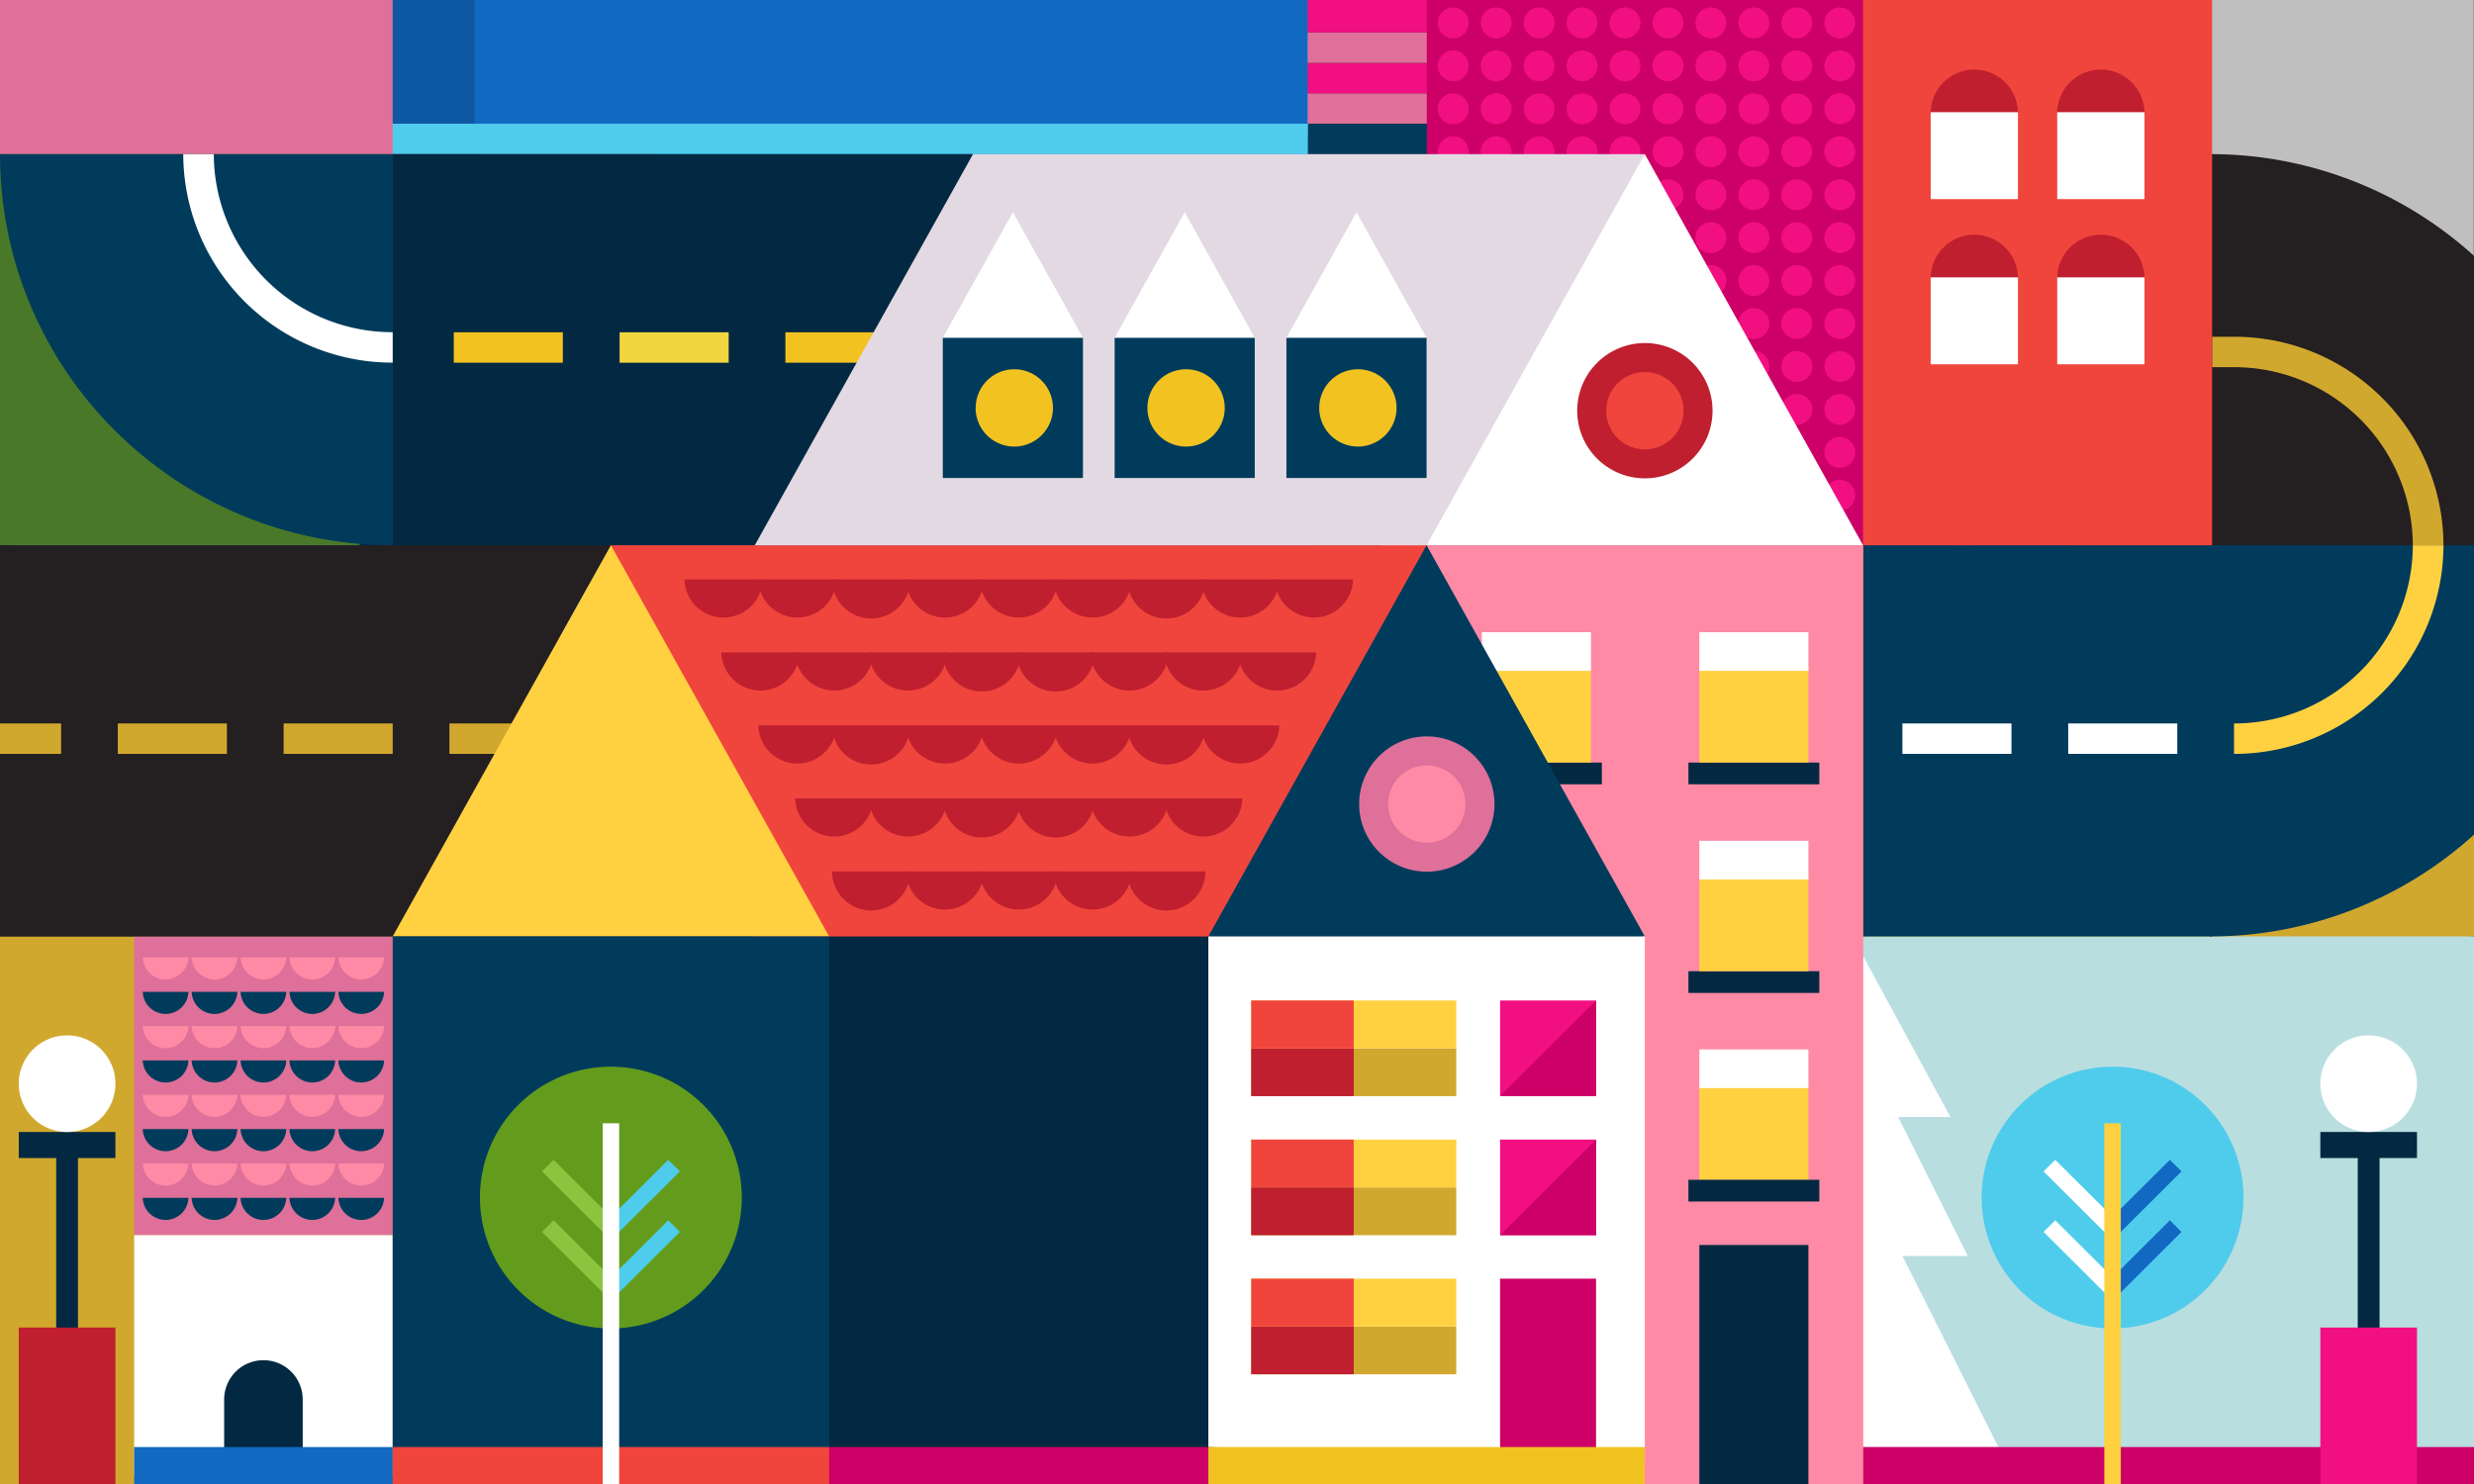 <svg xmlns="http://www.w3.org/2000/svg" viewBox="0 0 999.99 600"><rect x="0" y="0" width="999.99" height="600" fill="#333333" stroke="none"/><defs><style>.cls-1{fill:#de7099;}.cls-2{fill:#f20f82;}.cls-3{fill:#003b5c;}.cls-4{fill:#c06;}.cls-5{fill:#0d57a3;}.cls-6{fill:#1269c2;}.cls-7{fill:#4fcceb;}.cls-8{fill:#b8dee0;}.cls-9{fill:#fff;}.cls-10{fill:#bfbfbf;}.cls-11{fill:#d1a82e;}.cls-12{fill:#241f21;}.cls-13{fill:#4a7829;}.cls-14{fill:#ff8aa6;}.cls-15{fill:#032942;}.cls-16{fill:#ffd140;}.cls-17{fill:#abba94;}.cls-18{fill:#bf1f2e;}.cls-19{fill:#f2d640;}.cls-20{fill:#f2c221;}.cls-21{fill:#f0453d;}.cls-22{fill:#639c1c;}.cls-23{fill:#8cc440;}.cls-24{fill:#e3d9e3;}</style></defs><title>mi-basics-home-1000x600-svg</title><g id="Layer_2" data-name="Layer 2"><g id="Layer_1-2" data-name="Layer 1"><polygon class="cls-1" points="594.08 37.71 511.24 37.71 511.24 56.95 594.08 50.01 594.08 37.71"/><rect class="cls-2" x="518.25" y="25.41" width="75.82" height="12.3"/><rect class="cls-1" x="518.25" y="13.11" width="75.82" height="12.3"/><rect class="cls-2" x="518.25" width="75.82" height="13.11"/><polygon class="cls-3" points="594.08 50.01 559.78 50.01 528.6 50.01 528.6 62.31 576.72 62.31 594.08 50.01"/><rect class="cls-4" x="576.71" width="262.78" height="220.45"/><polyline class="cls-5" points="0 257.17 239.86 257.17 239.76 0 27 0"/><polygon class="cls-6" points="191.79 0 191.74 257.17 528.6 257.17 528.51 0 191.79 0"/><rect class="cls-7" x="28.22" y="50.01" width="500.38" height="12.3"/><polygon class="cls-1" points="0 0 0 62.31 58.17 115.03 158.73 62.31 158.73 0 0 0"/><polygon class="cls-8" points="752.21 600 999.99 600 999.99 378.6 902.95 367.6 752.21 378.6 752.21 600"/><polygon class="cls-9" points="807.74 585.05 768.98 507.81 795.41 507.81 767.22 451.63 788.36 451.63 753.12 386.62 726.65 585.05 807.74 585.05"/><rect class="cls-4" x="743.86" y="585.05" width="256.13" height="14.95"/><rect class="cls-10" x="839.5" width="160.41" height="220.46"/><polygon class="cls-11" points="752.21 378.6 999.99 378.6 999.99 337.46 752.21 220.45 752.21 378.6"/><polygon class="cls-3" points="954.1 220.45 753.04 220.45 753.04 378.6 894.13 378.6 971.99 286.35 954.1 220.45"/><rect class="cls-4" x="902.99" y="292.5" width="44.09" height="12.3"/><rect class="cls-9" x="835.97" y="292.5" width="44.09" height="12.3"/><rect class="cls-9" x="768.95" y="292.5" width="44.09" height="12.3"/><path class="cls-3" d="M893.21,220.45l106.78-33v150A158.45,158.45,0,0,1,893.21,378.6Z"/><path class="cls-12" d="M1000,220.45H893.21V62.31A158.45,158.45,0,0,1,1000,103.45"/><polygon class="cls-13" points="0 62.31 0 220.46 158.73 220.46 264.55 62.31 0 62.31"/><rect class="cls-11" y="378.6" width="158.73" height="221.4"/><rect class="cls-3" x="790.12" y="46.5" width="8.82" height="173.96"/><polygon class="cls-14" points="557.32 220.45 753.12 220.45 753.12 600 663.13 600 663.13 378.6 557.32 220.45"/><rect class="cls-15" x="686.87" y="503.36" width="44.09" height="96.64"/><rect class="cls-16" x="686.87" y="437.9" width="44.09" height="39.1"/><rect class="cls-15" x="682.46" y="308.31" width="52.91" height="8.79"/><rect class="cls-15" x="682.46" y="392.66" width="52.91" height="8.79"/><rect class="cls-15" x="682.46" y="477" width="52.91" height="8.79"/><path class="cls-17" d="M549.18,335.34A26.39,26.39,0,0,1,535,331.22a26.14,26.14,0,0,1-4.14-14.12,26.44,26.44,0,0,1,40.63-22.23A26.12,26.12,0,0,1,575.63,309a26.4,26.4,0,0,1-26.45,26.35"/><rect class="cls-15" x="158.73" y="378.6" width="329.69" height="206.45"/><path class="cls-16" d="M975.26,220.45A72.19,72.19,0,0,1,903,292.5v12.3a84.5,84.5,0,0,0,84.65-84.35Z"/><path class="cls-11" d="M975.26,220.45a72.18,72.18,0,0,0-72.31-72h-8.82v-12.3H903a84.5,84.5,0,0,1,84.65,84.34Z"/><polygon class="cls-15" points="31.52 589.72 31.52 555.61 31.52 513.56 31.52 461.18 22.71 461.18 22.71 513.56 22.71 555.61 22.71 589.72 31.52 589.72"/><polygon class="cls-18" points="46.65 600 46.65 580.04 46.65 560.75 46.65 536.74 7.58 536.74 7.58 560.75 7.58 580.04 7.58 600 46.65 600"/><polygon class="cls-15" points="46.65 468.21 46.65 463.77 46.65 461.05 46.65 457.67 7.58 457.67 7.58 461.05 7.58 463.77 7.58 468.21 46.65 468.21"/><path class="cls-9" d="M7.58,438.14a19.54,19.54,0,1,0,19.54-19.53A19.54,19.54,0,0,0,7.58,438.14"/><path class="cls-7" d="M906.8,484a52.91,52.91,0,1,1-52.91-52.72A52.81,52.81,0,0,1,906.8,484"/><polygon class="cls-6" points="856.11 523.64 881.77 498.08 877.06 493.38 851.4 518.95 856.11 523.64"/><polygon class="cls-6" points="856.11 499.18 881.77 473.61 877.06 468.92 851.4 494.48 856.11 499.18"/><polygon class="cls-9" points="851.67 523.64 826.01 498.08 830.72 493.38 856.38 518.95 851.67 523.64"/><polygon class="cls-9" points="851.67 499.18 826.01 473.61 830.72 468.92 856.38 494.48 851.67 499.18"/><polygon class="cls-16" points="850.56 600 850.56 543.06 850.56 503.47 850.56 454.16 857.22 454.16 857.22 503.47 857.22 543.06 857.22 600 850.56 600"/><rect class="cls-9" x="686.87" y="424.28" width="44.09" height="15.64"/><rect class="cls-16" x="686.87" y="353.56" width="44.09" height="39.1"/><rect class="cls-9" x="686.87" y="339.94" width="44.09" height="15.64"/><rect class="cls-16" x="686.87" y="269.21" width="44.09" height="39.1"/><rect class="cls-9" x="686.87" y="255.6" width="44.09" height="15.64"/><rect class="cls-15" x="594.56" y="308.31" width="52.91" height="8.79"/><rect class="cls-16" x="598.97" y="269.21" width="44.09" height="39.1"/><rect class="cls-9" x="598.97" y="255.6" width="44.09" height="15.64"/><polygon class="cls-4" points="335.14 600 488.42 600 488.42 585.05 335.14 585.05 317.76 599.12 335.14 600"/><polygon class="cls-1" points="54.23 378.6 158.73 378.6 193.45 499.39 54.23 499.39 54.23 378.6"/><path class="cls-14" d="M136.78,387.07a9.24,9.24,0,0,0,18.47,0Z"/><path class="cls-14" d="M117,387.07a9.24,9.24,0,0,0,18.47,0Z"/><path class="cls-14" d="M97.24,387.07a9.24,9.24,0,0,0,18.47,0Z"/><path class="cls-14" d="M77.47,387.07a9.24,9.24,0,0,0,18.47,0Z"/><path class="cls-14" d="M57.7,387.07a9.24,9.24,0,0,0,18.47,0Z"/><path class="cls-3" d="M136.78,401a9.24,9.24,0,0,0,18.47,0Z"/><path class="cls-3" d="M117,401a9.24,9.24,0,0,0,18.47,0Z"/><path class="cls-3" d="M97.24,401a9.24,9.24,0,0,0,18.47,0Z"/><path class="cls-3" d="M77.47,401a9.24,9.24,0,0,0,18.47,0Z"/><path class="cls-3" d="M57.7,401a9.24,9.24,0,0,0,18.47,0Z"/><path class="cls-14" d="M136.78,414.85a9.24,9.24,0,0,0,18.47,0Z"/><path class="cls-14" d="M117,414.85a9.24,9.24,0,0,0,18.47,0Z"/><path class="cls-14" d="M97.24,414.85a9.24,9.24,0,0,0,18.47,0Z"/><path class="cls-14" d="M77.47,414.85a9.24,9.24,0,0,0,18.47,0Z"/><path class="cls-14" d="M57.7,414.85a9.24,9.24,0,0,0,18.47,0Z"/><path class="cls-3" d="M136.78,428.73a9.24,9.24,0,0,0,18.47,0Z"/><path class="cls-3" d="M117,428.73a9.24,9.24,0,0,0,18.47,0Z"/><path class="cls-3" d="M97.24,428.73a9.24,9.24,0,0,0,18.47,0Z"/><path class="cls-3" d="M77.47,428.73a9.24,9.24,0,0,0,18.47,0Z"/><path class="cls-3" d="M57.7,428.73a9.24,9.24,0,0,0,18.47,0Z"/><path class="cls-14" d="M136.78,442.62a9.24,9.24,0,0,0,18.47,0Z"/><path class="cls-14" d="M117,442.62a9.24,9.24,0,0,0,18.47,0Z"/><path class="cls-14" d="M97.24,442.62a9.24,9.24,0,0,0,18.47,0Z"/><path class="cls-14" d="M77.47,442.62a9.24,9.24,0,0,0,18.47,0Z"/><path class="cls-14" d="M57.7,442.62a9.24,9.24,0,0,0,18.47,0Z"/><path class="cls-3" d="M136.78,456.51a9.24,9.24,0,0,0,18.47,0Z"/><path class="cls-3" d="M117,456.51a9.24,9.24,0,0,0,18.47,0Z"/><path class="cls-3" d="M97.24,456.51a9.24,9.24,0,0,0,18.47,0Z"/><path class="cls-3" d="M77.47,456.51a9.24,9.24,0,0,0,18.47,0Z"/><path class="cls-3" d="M57.7,456.51a9.24,9.24,0,0,0,18.47,0Z"/><path class="cls-14" d="M136.78,470.4a9.24,9.24,0,0,0,18.47,0Z"/><path class="cls-14" d="M117,470.4a9.24,9.24,0,0,0,18.47,0Z"/><path class="cls-14" d="M97.24,470.4a9.24,9.24,0,0,0,18.47,0Z"/><path class="cls-14" d="M77.47,470.4a9.24,9.24,0,0,0,18.47,0Z"/><path class="cls-14" d="M57.7,470.4a9.24,9.24,0,0,0,18.47,0Z"/><path class="cls-3" d="M136.78,484.29a9.24,9.24,0,0,0,18.47,0Z"/><path class="cls-3" d="M117,484.29a9.24,9.24,0,0,0,18.47,0Z"/><path class="cls-3" d="M97.24,484.29a9.24,9.24,0,0,0,18.47,0Z"/><path class="cls-3" d="M77.47,484.29a9.24,9.24,0,0,0,18.47,0Z"/><path class="cls-3" d="M57.7,484.29a9.24,9.24,0,0,0,18.47,0Z"/><polygon class="cls-15" points="953 589.72 953 555.61 953 513.56 953 461.18 961.82 461.18 961.82 513.56 961.82 555.61 961.82 589.72 953 589.72"/><polygon class="cls-2" points="937.88 600 937.88 580.04 937.88 560.75 937.88 536.74 976.94 536.74 976.94 560.75 976.94 580.04 976.94 600 937.88 600"/><polygon class="cls-15" points="937.88 468.21 937.88 463.77 937.88 461.05 937.88 457.67 976.94 457.67 976.94 461.05 976.94 463.77 976.94 468.21 937.88 468.21"/><path class="cls-9" d="M976.94,438.14a19.53,19.53,0,1,1-19.53-19.53,19.53,19.53,0,0,1,19.53,19.53"/><polygon class="cls-15" points="305.09 220.45 158.73 255.6 123.98 163.78 158.73 62.31 393.3 62.31 373.63 159.88 305.09 220.45"/><rect class="cls-9" x="54.23" y="499.39" width="104.5" height="97.29"/><path class="cls-15" d="M106.48,549.94A15.88,15.88,0,0,0,90.6,565.83v26.25h31.76V565.83a15.88,15.88,0,0,0-15.88-15.89"/><rect class="cls-6" x="54.23" y="585.05" width="104.5" height="14.95"/><rect class="cls-19" x="250.44" y="134.35" width="44.09" height="12.3"/><rect class="cls-20" x="183.42" y="134.35" width="44.09" height="12.3"/><rect class="cls-20" x="317.46" y="134.35" width="44.09" height="12.3"/><path class="cls-3" d="M158.73,62.31H0c0,87.34,71.07,158.14,158.73,158.14Z"/><path class="cls-9" d="M86.42,62.31a72.17,72.17,0,0,0,72.31,72v12.3A84.5,84.5,0,0,1,74.07,62.31Z"/><polygon class="cls-21" points="304.23 378.6 576.63 378.6 576.63 220.45 246.94 220.45 304.23 378.6"/><polygon class="cls-12" points="0 220.45 0 378.6 158.73 378.6 246.94 220.45 0 220.45"/><rect class="cls-11" x="181.66" y="292.5" width="44.09" height="12.3"/><rect class="cls-11" x="114.64" y="292.5" width="44.09" height="12.3"/><rect class="cls-11" x="47.62" y="292.5" width="44.09" height="12.3"/><rect class="cls-11" x="0.01" y="292.5" width="24.69" height="12.3"/><polygon class="cls-16" points="158.73 378.6 335.14 378.6 246.93 220.45 158.73 378.6"/><path class="cls-18" d="M515.32,234.27a15.8,15.8,0,0,0,31.59,0Z"/><path class="cls-18" d="M485.49,234.27a15.8,15.8,0,0,0,31.59,0Z"/><path class="cls-18" d="M455.66,234.27a15.79,15.79,0,0,0,31.58,0Z"/><path class="cls-18" d="M425.82,234.27a15.8,15.8,0,0,0,31.59,0Z"/><path class="cls-18" d="M396,234.27a15.8,15.8,0,0,0,31.59,0Z"/><path class="cls-18" d="M366.16,234.27a15.8,15.8,0,0,0,31.59,0Z"/><path class="cls-18" d="M336.33,234.27a15.79,15.79,0,0,0,31.58,0Z"/><path class="cls-18" d="M306.49,234.27a15.8,15.8,0,0,0,31.59,0Z"/><path class="cls-18" d="M276.66,234.27a15.8,15.8,0,0,0,31.59,0Z"/><path class="cls-18" d="M500.4,263.79a15.8,15.8,0,0,0,31.59,0Z"/><path class="cls-18" d="M470.57,263.79a15.8,15.8,0,0,0,31.59,0Z"/><path class="cls-18" d="M440.74,263.79a15.8,15.8,0,0,0,31.59,0Z"/><path class="cls-18" d="M410.91,263.79a15.79,15.79,0,0,0,31.58,0Z"/><path class="cls-18" d="M381.08,263.79a15.79,15.79,0,0,0,31.58,0Z"/><path class="cls-18" d="M351.24,263.79a15.8,15.8,0,0,0,31.59,0Z"/><path class="cls-18" d="M321.41,263.79a15.8,15.8,0,0,0,31.59,0Z"/><path class="cls-18" d="M291.58,263.79a15.8,15.8,0,0,0,31.59,0Z"/><path class="cls-18" d="M485.49,293.3a15.8,15.8,0,0,0,31.59,0Z"/><path class="cls-18" d="M455.66,293.3a15.79,15.79,0,0,0,31.58,0Z"/><path class="cls-18" d="M425.82,293.3a15.8,15.8,0,0,0,31.59,0Z"/><path class="cls-18" d="M396,293.3a15.8,15.8,0,0,0,31.59,0Z"/><path class="cls-18" d="M366.16,293.3a15.8,15.8,0,0,0,31.59,0Z"/><path class="cls-18" d="M336.33,293.3a15.79,15.79,0,0,0,31.58,0Z"/><path class="cls-18" d="M306.49,293.3a15.8,15.8,0,0,0,31.59,0Z"/><path class="cls-18" d="M470.57,322.81a15.8,15.8,0,0,0,31.59,0Z"/><path class="cls-18" d="M440.74,322.81a15.8,15.8,0,0,0,31.59,0Z"/><path class="cls-18" d="M410.91,322.81a15.79,15.79,0,0,0,31.58,0Z"/><path class="cls-18" d="M381.08,322.81a15.79,15.79,0,0,0,31.58,0Z"/><path class="cls-18" d="M351.24,322.81a15.8,15.8,0,0,0,31.59,0Z"/><path class="cls-18" d="M321.41,322.81a15.8,15.8,0,0,0,31.59,0Z"/><path class="cls-18" d="M455.66,352.33a15.79,15.79,0,0,0,31.58,0Z"/><path class="cls-18" d="M425.82,352.33a15.8,15.8,0,0,0,31.59,0Z"/><path class="cls-18" d="M396,352.33a15.8,15.8,0,0,0,31.59,0Z"/><path class="cls-18" d="M366.16,352.33a15.8,15.8,0,0,0,31.59,0Z"/><path class="cls-18" d="M336.33,352.33a15.79,15.79,0,0,0,31.58,0Z"/><polygon class="cls-3" points="488.42 378.6 563.83 390.75 664.83 378.6 576.62 220.45 488.42 378.6"/><path class="cls-1" d="M549.37,325.08a27.35,27.35,0,1,0,27.35-27.35,27.35,27.35,0,0,0-27.35,27.35"/><path class="cls-14" d="M561.09,325.08a15.63,15.63,0,1,0,15.63-15.63,15.62,15.62,0,0,0-15.63,15.63"/><polygon class="cls-9" points="664.83 378.6 488.42 378.6 488.42 585.05 664.83 591.29 664.83 378.6"/><rect class="cls-4" x="606.33" y="516.97" width="38.8" height="70.29"/><rect class="cls-2" x="606.33" y="460.74" width="38.8" height="38.66"/><rect class="cls-2" x="606.33" y="404.51" width="38.8" height="38.66"/><polygon class="cls-4" points="606.34 499.39 645.14 499.39 645.14 460.74 606.34 499.39"/><polygon class="cls-4" points="606.34 443.17 645.14 443.17 645.14 404.51 606.34 443.17"/><rect class="cls-11" x="505.73" y="480.07" width="82.89" height="19.33"/><rect class="cls-20" x="488.42" y="585.05" width="176.41" height="14.95"/><rect class="cls-16" x="505.73" y="460.74" width="82.89" height="19.33"/><rect class="cls-18" x="505.73" y="480.07" width="41.45" height="19.33"/><rect class="cls-21" x="505.73" y="460.74" width="41.45" height="19.33"/><rect class="cls-11" x="505.73" y="423.84" width="82.89" height="19.33"/><rect class="cls-16" x="505.73" y="404.51" width="82.89" height="19.33"/><rect class="cls-18" x="505.73" y="423.84" width="41.45" height="19.33"/><rect class="cls-21" x="505.73" y="404.51" width="41.45" height="19.33"/><rect class="cls-11" x="505.73" y="536.3" width="82.89" height="19.33"/><rect class="cls-16" x="505.73" y="516.97" width="82.89" height="19.33"/><rect class="cls-18" x="505.73" y="536.3" width="41.45" height="19.33"/><rect class="cls-21" x="505.73" y="516.97" width="41.45" height="19.33"/><polygon class="cls-3" points="158.73 378.6 335.14 378.6 335.14 585.05 158.73 600 158.73 378.6"/><path class="cls-22" d="M194,484a52.91,52.91,0,1,0,52.91-52.72A52.81,52.81,0,0,0,194,484"/><polygon class="cls-23" points="244.72 523.64 219.06 498.08 223.77 493.38 249.43 518.95 244.72 523.64"/><polygon class="cls-23" points="244.72 499.18 219.06 473.61 223.77 468.92 249.43 494.48 244.72 499.18"/><polygon class="cls-7" points="249.16 523.64 274.82 498.08 270.11 493.38 244.44 518.95 249.16 523.64"/><polygon class="cls-7" points="249.16 499.18 274.82 473.61 270.11 468.92 244.44 494.48 249.16 499.18"/><rect class="cls-21" x="158.73" y="585.05" width="176.41" height="14.95"/><polygon class="cls-9" points="250.27 600 250.27 543.06 250.27 503.47 250.27 454.16 243.61 454.16 243.61 503.47 243.61 543.06 243.61 600 250.27 600"/><path class="cls-2" d="M743.64,15.52a6.25,6.25,0,1,0-6.25-6.25,6.25,6.25,0,0,0,6.25,6.25"/><path class="cls-2" d="M743.64,32.88a6.25,6.25,0,1,0-6.25-6.25,6.25,6.25,0,0,0,6.25,6.25"/><path class="cls-2" d="M743.64,50.24A6.25,6.25,0,1,0,737.39,44a6.25,6.25,0,0,0,6.25,6.25"/><path class="cls-2" d="M743.64,67.6a6.25,6.25,0,1,0-6.25-6.25,6.25,6.25,0,0,0,6.25,6.25"/><path class="cls-2" d="M761,15.52a6.25,6.25,0,1,0-6.25-6.25A6.25,6.25,0,0,0,761,15.52"/><path class="cls-2" d="M761,32.88a6.25,6.25,0,1,0-6.25-6.25A6.25,6.25,0,0,0,761,32.88"/><path class="cls-2" d="M761,50.24A6.25,6.25,0,1,0,754.75,44,6.25,6.25,0,0,0,761,50.24"/><path class="cls-2" d="M761,67.6a6.25,6.25,0,1,0-6.25-6.25A6.25,6.25,0,0,0,761,67.6"/><path class="cls-2" d="M778.36,15.52a6.25,6.25,0,1,0-6.25-6.25,6.25,6.25,0,0,0,6.25,6.25"/><path class="cls-2" d="M778.36,32.88a6.25,6.25,0,1,0-6.25-6.25,6.25,6.25,0,0,0,6.25,6.25"/><path class="cls-2" d="M778.36,50.24A6.25,6.25,0,1,0,772.11,44a6.25,6.25,0,0,0,6.25,6.25"/><path class="cls-2" d="M778.36,67.6a6.25,6.25,0,1,0-6.25-6.25,6.25,6.25,0,0,0,6.25,6.25"/><path class="cls-2" d="M674.19,85a6.25,6.25,0,1,0-6.25-6.25A6.25,6.25,0,0,0,674.19,85"/><path class="cls-2" d="M587.39,15.52a6.25,6.25,0,1,0-6.25-6.25,6.25,6.25,0,0,0,6.25,6.25"/><path class="cls-2" d="M587.39,32.88a6.25,6.25,0,1,0-6.25-6.25,6.25,6.25,0,0,0,6.25,6.25"/><path class="cls-2" d="M587.39,50.24A6.25,6.25,0,1,0,581.14,44a6.25,6.25,0,0,0,6.25,6.25"/><path class="cls-2" d="M587.39,67.6a6.25,6.25,0,1,0-6.25-6.25,6.25,6.25,0,0,0,6.25,6.25"/><path class="cls-2" d="M604.75,15.52a6.25,6.25,0,1,0-6.25-6.25,6.25,6.25,0,0,0,6.25,6.25"/><path class="cls-2" d="M604.75,32.88a6.25,6.25,0,1,0-6.25-6.25,6.25,6.25,0,0,0,6.25,6.25"/><path class="cls-2" d="M604.75,50.24A6.25,6.25,0,1,0,598.5,44a6.25,6.25,0,0,0,6.25,6.25"/><path class="cls-2" d="M604.75,67.6a6.25,6.25,0,1,0-6.25-6.25,6.25,6.25,0,0,0,6.25,6.25"/><path class="cls-2" d="M622.11,15.52a6.25,6.25,0,1,0-6.25-6.25,6.25,6.25,0,0,0,6.25,6.25"/><path class="cls-2" d="M622.11,32.88a6.25,6.25,0,1,0-6.25-6.25,6.25,6.25,0,0,0,6.25,6.25"/><path class="cls-2" d="M622.11,50.24A6.25,6.25,0,1,0,615.86,44a6.25,6.25,0,0,0,6.25,6.25"/><path class="cls-2" d="M622.11,67.6a6.25,6.25,0,1,0-6.25-6.25,6.25,6.25,0,0,0,6.25,6.25"/><path class="cls-2" d="M639.47,15.52a6.25,6.25,0,1,0-6.25-6.25,6.25,6.25,0,0,0,6.25,6.25"/><path class="cls-2" d="M639.47,32.88a6.25,6.25,0,1,0-6.25-6.25,6.25,6.25,0,0,0,6.25,6.25"/><path class="cls-2" d="M639.47,50.24A6.25,6.25,0,1,0,633.22,44a6.25,6.25,0,0,0,6.25,6.25"/><path class="cls-2" d="M639.47,67.6a6.25,6.25,0,1,0-6.25-6.25,6.25,6.25,0,0,0,6.25,6.25"/><path class="cls-2" d="M656.83,15.52a6.25,6.25,0,1,0-6.25-6.25,6.25,6.25,0,0,0,6.25,6.25"/><path class="cls-2" d="M656.83,32.88a6.25,6.25,0,1,0-6.25-6.25,6.25,6.25,0,0,0,6.25,6.25"/><path class="cls-2" d="M656.83,50.24A6.25,6.25,0,1,0,650.58,44a6.25,6.25,0,0,0,6.25,6.25"/><path class="cls-2" d="M656.83,67.6a6.25,6.25,0,1,0-6.25-6.25,6.25,6.25,0,0,0,6.25,6.25"/><path class="cls-2" d="M674.19,15.52a6.25,6.25,0,1,0-6.25-6.25,6.25,6.25,0,0,0,6.25,6.25"/><path class="cls-2" d="M674.19,32.88a6.25,6.25,0,1,0-6.25-6.25,6.25,6.25,0,0,0,6.25,6.25"/><path class="cls-2" d="M674.19,50.24A6.25,6.25,0,1,0,667.94,44a6.25,6.25,0,0,0,6.25,6.25"/><path class="cls-2" d="M674.19,67.6a6.25,6.25,0,1,0-6.25-6.25,6.25,6.25,0,0,0,6.25,6.25"/><path class="cls-2" d="M691.55,15.52a6.25,6.25,0,1,0-6.25-6.25,6.25,6.25,0,0,0,6.25,6.25"/><path class="cls-2" d="M691.55,32.88a6.25,6.25,0,1,0-6.25-6.25,6.25,6.25,0,0,0,6.25,6.25"/><path class="cls-2" d="M691.55,50.24A6.25,6.25,0,1,0,685.3,44a6.25,6.25,0,0,0,6.25,6.25"/><path class="cls-2" d="M691.55,67.6a6.25,6.25,0,1,0-6.25-6.25,6.25,6.25,0,0,0,6.25,6.25"/><path class="cls-2" d="M708.91,15.52a6.25,6.25,0,1,0-6.24-6.25,6.25,6.25,0,0,0,6.24,6.25"/><path class="cls-2" d="M708.91,32.88a6.25,6.25,0,1,0-6.24-6.25,6.25,6.25,0,0,0,6.24,6.25"/><path class="cls-2" d="M708.91,50.24A6.25,6.25,0,1,0,702.67,44a6.25,6.25,0,0,0,6.24,6.25"/><path class="cls-2" d="M708.91,67.6a6.25,6.25,0,1,0-6.24-6.25,6.25,6.25,0,0,0,6.24,6.25"/><path class="cls-2" d="M726.28,15.52A6.25,6.25,0,1,0,720,9.27a6.25,6.25,0,0,0,6.25,6.25"/><path class="cls-2" d="M726.28,32.88A6.25,6.25,0,1,0,720,26.63a6.25,6.25,0,0,0,6.25,6.25"/><path class="cls-2" d="M726.28,50.24A6.25,6.25,0,1,0,720,44a6.25,6.25,0,0,0,6.25,6.25"/><path class="cls-2" d="M726.28,67.6A6.25,6.25,0,1,0,720,61.35a6.25,6.25,0,0,0,6.25,6.25"/><path class="cls-2" d="M691.55,85a6.25,6.25,0,1,0-6.25-6.25A6.25,6.25,0,0,0,691.55,85"/><path class="cls-2" d="M708.91,85a6.25,6.25,0,1,0-6.24-6.25A6.25,6.25,0,0,0,708.91,85"/><path class="cls-2" d="M726.28,85A6.25,6.25,0,1,0,720,78.71,6.25,6.25,0,0,0,726.28,85"/><path class="cls-2" d="M691.55,102.32a6.25,6.25,0,1,0-6.25-6.25,6.24,6.24,0,0,0,6.25,6.25"/><path class="cls-2" d="M691.55,119.68a6.25,6.25,0,1,0-6.25-6.25,6.24,6.24,0,0,0,6.25,6.25"/><path class="cls-2" d="M708.91,102.32a6.25,6.25,0,1,0-6.24-6.25,6.24,6.24,0,0,0,6.24,6.25"/><path class="cls-2" d="M708.91,119.68a6.25,6.25,0,1,0-6.24-6.25,6.24,6.24,0,0,0,6.24,6.25"/><path class="cls-2" d="M708.91,137.05a6.25,6.25,0,1,0-6.24-6.25,6.25,6.25,0,0,0,6.24,6.25"/><path class="cls-2" d="M708.91,154.41a6.25,6.25,0,1,0-6.24-6.25,6.25,6.25,0,0,0,6.24,6.25"/><path class="cls-2" d="M726.28,102.32A6.25,6.25,0,1,0,720,96.07a6.25,6.25,0,0,0,6.25,6.25"/><path class="cls-2" d="M726.28,119.68a6.25,6.25,0,1,0-6.25-6.25,6.25,6.25,0,0,0,6.25,6.25"/><path class="cls-2" d="M726.28,137.05A6.25,6.25,0,1,0,720,130.8a6.25,6.25,0,0,0,6.25,6.25"/><path class="cls-2" d="M726.28,154.41a6.25,6.25,0,1,0-6.25-6.25,6.25,6.25,0,0,0,6.25,6.25"/><path class="cls-2" d="M726.28,171.77a6.25,6.25,0,1,0-6.25-6.25,6.25,6.25,0,0,0,6.25,6.25"/><path class="cls-2" d="M743.64,85a6.25,6.25,0,1,0-6.25-6.25A6.25,6.25,0,0,0,743.64,85"/><path class="cls-2" d="M761,85a6.25,6.25,0,1,0-6.25-6.25A6.25,6.25,0,0,0,761,85"/><path class="cls-2" d="M778.36,85a6.25,6.25,0,1,0-6.25-6.25A6.25,6.25,0,0,0,778.36,85"/><path class="cls-2" d="M743.64,102.32a6.25,6.25,0,1,0-6.25-6.25,6.25,6.25,0,0,0,6.25,6.25"/><path class="cls-2" d="M743.64,119.68a6.25,6.25,0,1,0-6.25-6.25,6.25,6.25,0,0,0,6.25,6.25"/><path class="cls-2" d="M743.64,137.05a6.25,6.25,0,1,0-6.25-6.25,6.25,6.25,0,0,0,6.25,6.25"/><path class="cls-2" d="M743.64,154.41a6.25,6.25,0,1,0-6.25-6.25,6.25,6.25,0,0,0,6.25,6.25"/><path class="cls-2" d="M743.64,171.77a6.25,6.25,0,1,0-6.25-6.25,6.25,6.25,0,0,0,6.25,6.25"/><path class="cls-2" d="M761,102.32a6.25,6.25,0,1,0-6.25-6.25,6.25,6.25,0,0,0,6.25,6.25"/><path class="cls-2" d="M761,119.68a6.25,6.25,0,1,0-6.25-6.25,6.25,6.25,0,0,0,6.25,6.25"/><path class="cls-2" d="M761,137.05a6.25,6.25,0,1,0-6.25-6.25,6.25,6.25,0,0,0,6.25,6.25"/><path class="cls-2" d="M761,154.41a6.25,6.25,0,1,0-6.25-6.25,6.25,6.25,0,0,0,6.25,6.25"/><path class="cls-2" d="M761,171.77a6.25,6.25,0,1,0-6.25-6.25,6.25,6.25,0,0,0,6.25,6.25"/><path class="cls-2" d="M778.36,102.32a6.25,6.25,0,1,0-6.25-6.25,6.25,6.25,0,0,0,6.25,6.25"/><path class="cls-2" d="M778.36,119.68a6.25,6.25,0,1,0-6.25-6.25,6.25,6.25,0,0,0,6.25,6.25"/><path class="cls-2" d="M778.36,137.05a6.25,6.25,0,1,0-6.25-6.25,6.25,6.25,0,0,0,6.25,6.25"/><path class="cls-2" d="M778.36,154.41a6.25,6.25,0,1,0-6.25-6.25,6.25,6.25,0,0,0,6.25,6.25"/><path class="cls-2" d="M778.36,171.77a6.25,6.25,0,1,0-6.25-6.25,6.25,6.25,0,0,0,6.25,6.25"/><path class="cls-2" d="M743.64,189.13a6.25,6.25,0,1,0-6.25-6.25,6.25,6.25,0,0,0,6.25,6.25"/><path class="cls-2" d="M743.64,206.49a6.25,6.25,0,1,0-6.25-6.25,6.25,6.25,0,0,0,6.25,6.25"/><rect class="cls-21" x="753.04" width="141.09" height="220.45"/><polygon class="cls-9" points="831.53 80.5 866.8 80.5 866.8 45.36 850.22 38.42 831.53 45.36 831.53 80.5"/><polygon class="cls-9" points="780.38 80.5 815.65 80.5 815.65 45.36 799.07 38.42 780.38 45.36 780.38 80.5"/><polygon class="cls-9" points="831.53 147.28 866.8 147.28 866.8 112.14 852.32 101.72 831.53 112.14 831.53 147.28"/><polygon class="cls-9" points="780.38 147.28 815.65 147.28 815.65 112.14 801.18 105.19 780.38 112.14 780.38 147.28"/><path class="cls-18" d="M831.53,112.13a17.64,17.64,0,0,1,35.27,0Z"/><path class="cls-18" d="M831.53,45.36a17.64,17.64,0,0,1,35.27,0Z"/><path class="cls-18" d="M780.38,45.36a17.64,17.64,0,0,1,35.27,0Z"/><path class="cls-18" d="M780.38,112.13a17.64,17.64,0,0,1,35.27,0Z"/><polygon class="cls-24" points="393.29 62.31 393.31 62.32 393.3 62.31 664.83 62.31 643.38 131.91 576.63 220.45 305.09 220.45 393.29 62.31"/><polygon class="cls-3" points="507.18 136.59 480.55 114.29 450.53 136.59 450.53 193.24 507.18 193.24 507.18 136.59"/><polygon class="cls-9" points="450.53 136.59 507.18 136.59 478.85 85.81 450.53 136.59"/><path class="cls-20" d="M463.78,164.92a15.63,15.63,0,1,0,15.63-15.63,15.62,15.62,0,0,0-15.63,15.63"/><polygon class="cls-3" points="437.73 136.59 411.11 114.29 381.08 136.59 381.08 193.24 437.73 193.24 437.73 136.59"/><polygon class="cls-9" points="381.08 136.59 437.73 136.59 409.4 85.81 381.08 136.59"/><path class="cls-20" d="M394.34,164.92A15.63,15.63,0,1,0,410,149.29a15.62,15.62,0,0,0-15.62,15.63"/><polygon class="cls-3" points="576.62 136.59 550 114.29 519.97 136.59 519.97 193.24 576.62 193.24 576.62 136.59"/><polygon class="cls-9" points="519.97 136.59 576.62 136.59 548.29 85.81 519.97 136.59"/><path class="cls-20" d="M533.23,164.92a15.63,15.63,0,1,0,15.62-15.63,15.62,15.62,0,0,0-15.62,15.63"/><polygon class="cls-9" points="576.63 220.45 753.04 220.45 664.83 62.31 576.63 220.45"/><path class="cls-18" d="M664.86,193.4a27.35,27.35,0,1,0-27.35-27.34,27.34,27.34,0,0,0,27.35,27.34"/><path class="cls-21" d="M664.86,181.68a15.63,15.63,0,1,0-15.63-15.62,15.62,15.62,0,0,0,15.63,15.62"/></g></g></svg>